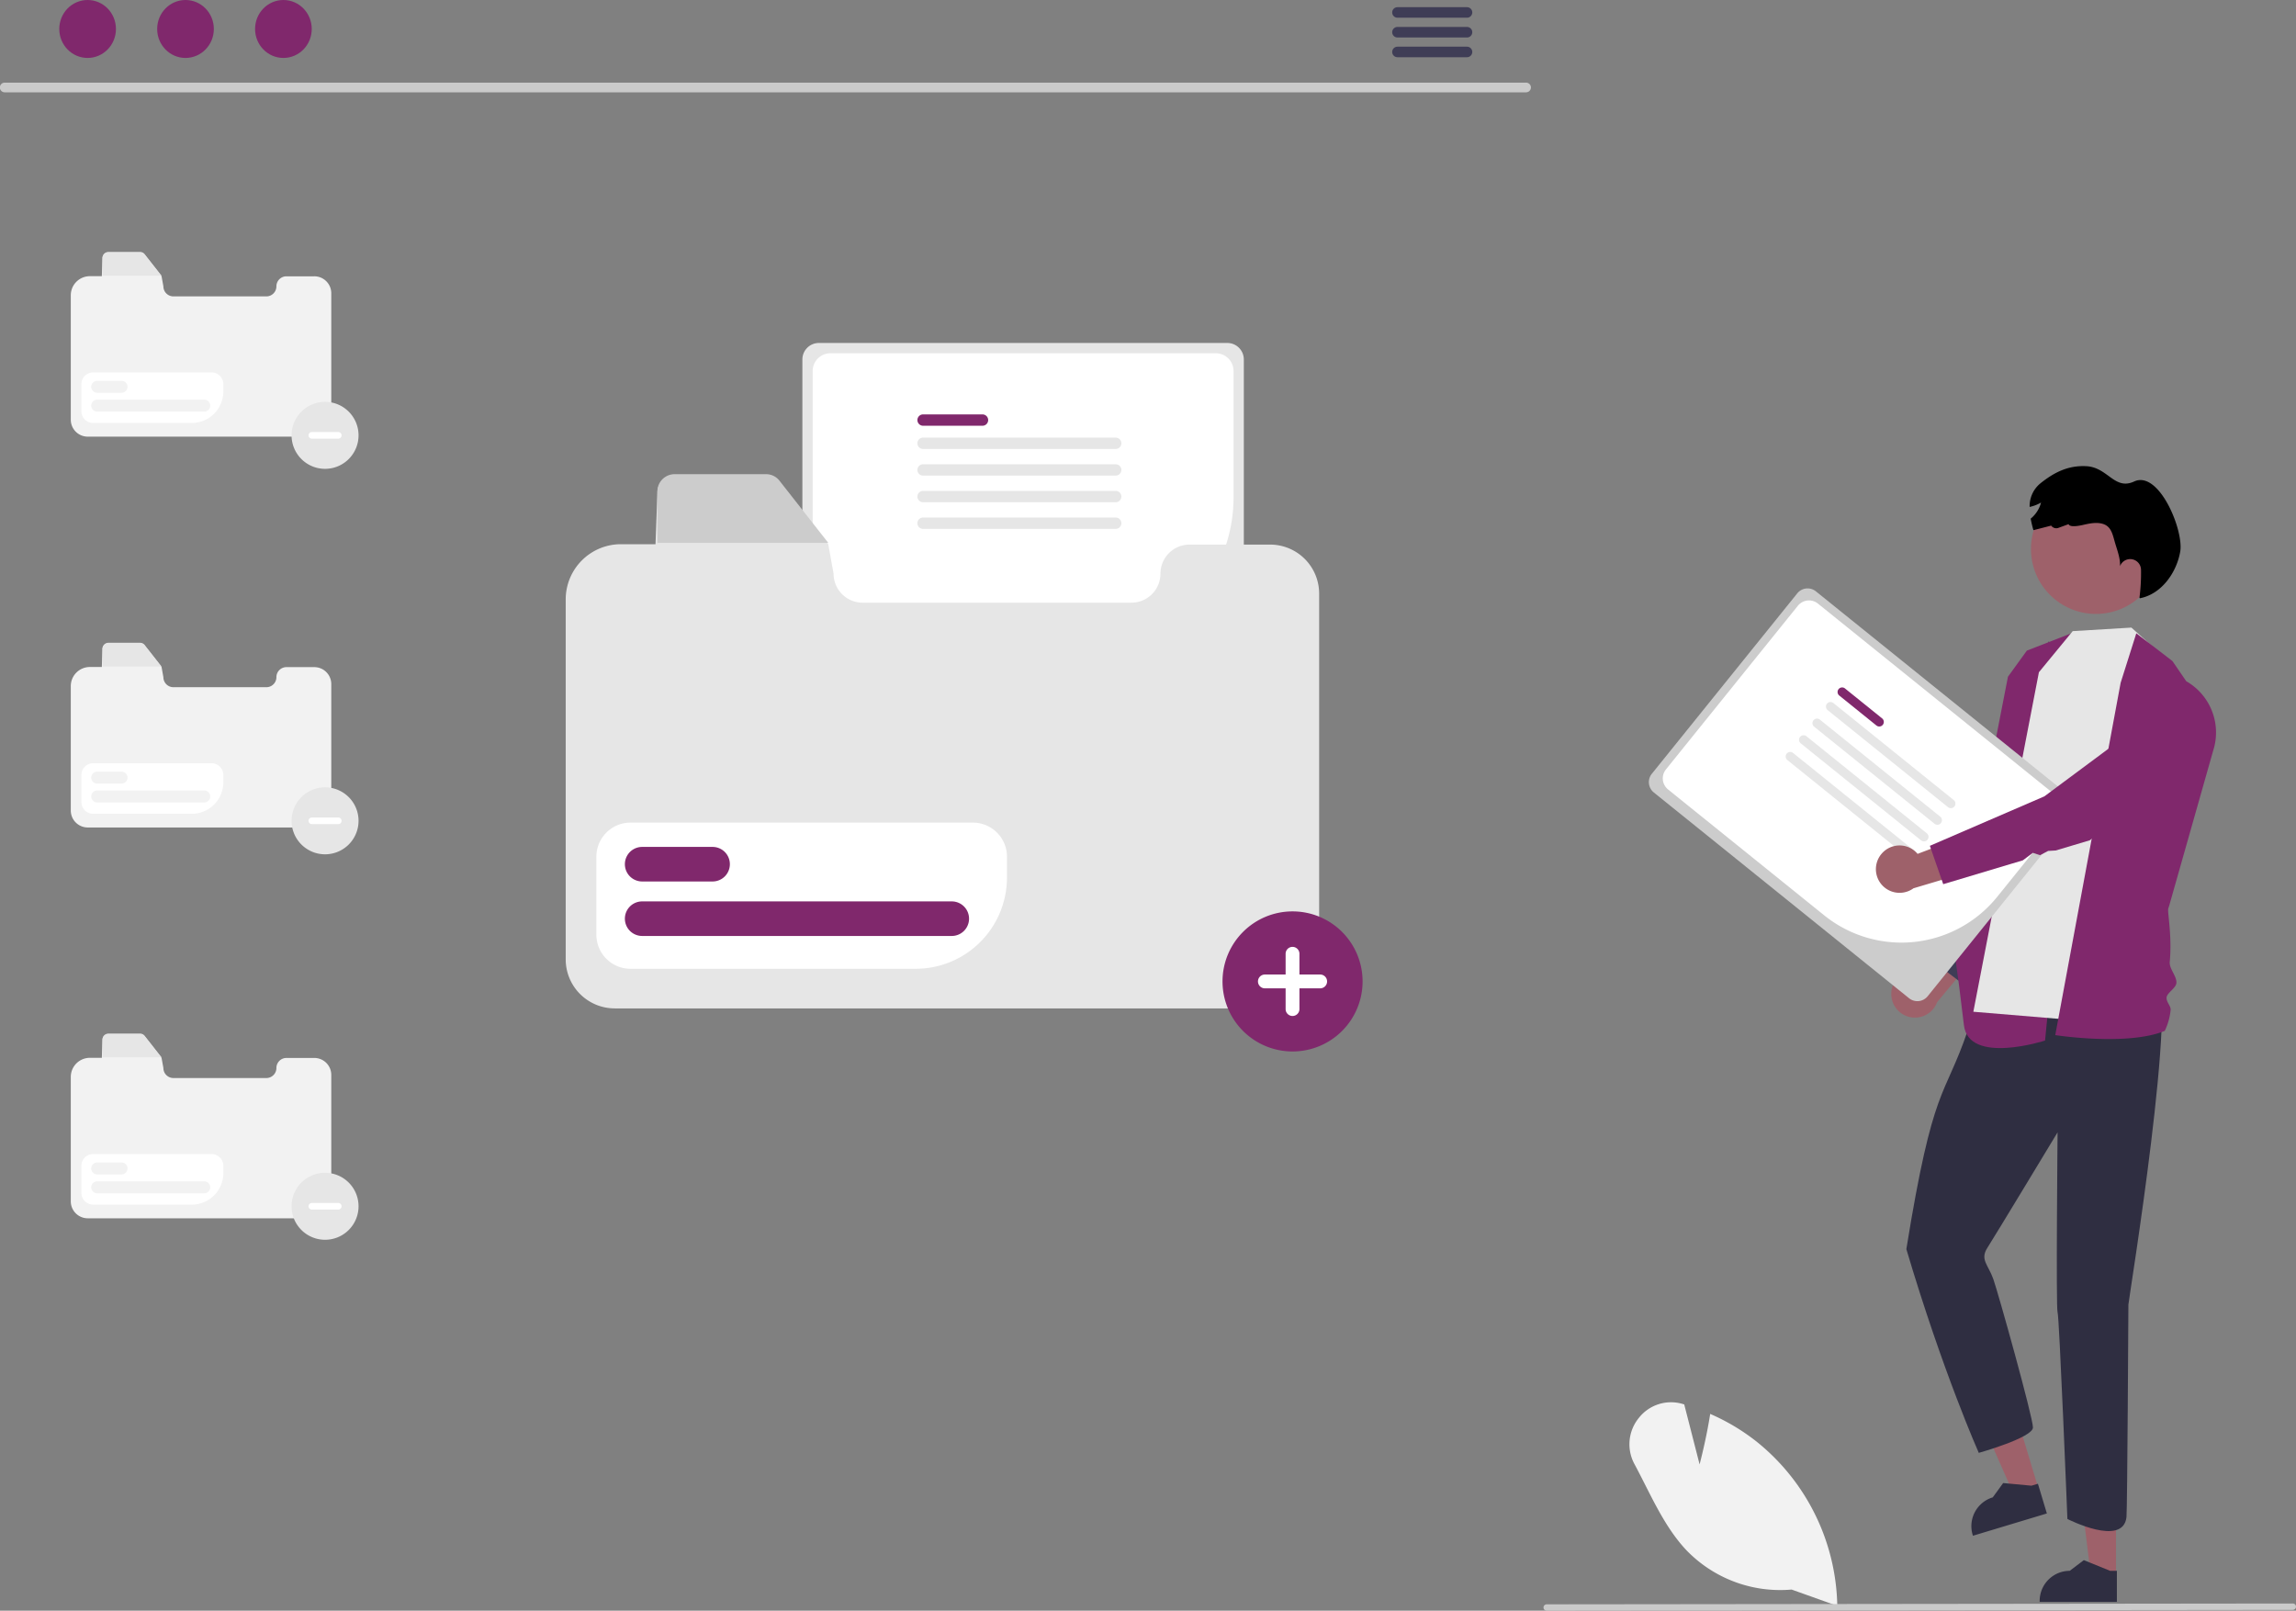<svg xmlns="http://www.w3.org/2000/svg" width="697.672" height="489.395" viewBox="0 0 697.672 489.395">
  <rect x="0" y="0" width="697.672" height="489.395" fill="#808080" stroke="none"/>
  <g id="Group_12" data-name="Group 12" transform="translate(0.04)">
    <path id="Path_74" data-name="Path 74" d="M829.128,729.9A39.589,39.589,0,0,1,797.2,717.988c-5.36-5.651-9.039-12.926-12.6-19.961-1.035-2.047-2.106-4.164-3.195-6.193a12.634,12.634,0,0,1,1.311-14.1,12.422,12.422,0,0,1,13.26-4.237l.519.15,4.672,18.23c.7-2.719,2.193-8.846,3.138-14.848l.079-.5.465.207a63.55,63.55,0,0,1,13.653,8.227,65.5,65.5,0,0,1,24.491,49.323l.012.567Z" transform="translate(-284.759 -246.929)" fill="#f2f2f2"/>
    <path id="Path_75" data-name="Path 75" d="M975.43,750.105l-226.717.25a.968.968,0,0,1,0-1.937l226.717-.25a.968.968,0,1,1,0,1.937Z" transform="translate(-278.767 -260.961)" fill="#cacaca"/>
    <path id="Path_76" data-name="Path 76" d="M271.53,250.7h-8.471a3.05,3.05,0,0,0-3.05,3.05h0a3.05,3.05,0,0,1-3.05,3.05H228.717a3.05,3.05,0,0,1-3.05-3.05l-.558-3.092.036.042-.036-.042-5.119-6.526a1.777,1.777,0,0,0-1.422-.691h-9.6a1.81,1.81,0,0,0-1.808,1.808l-.2,5.41H203.33a5.8,5.8,0,0,0-5.8,5.8v37.807a5.151,5.151,0,0,0,5.151,5.151H271.53a5.156,5.156,0,0,0,5.15-5.151v-38.42a5.15,5.15,0,0,0-5.15-5.15Z" transform="translate(-176.059 -166.745)" fill="#f2f2f2"/>
    <path id="Path_77" data-name="Path 77" d="M227.321,250.485H209.368v-5.41a1.81,1.81,0,0,1,1.808-1.808h9.6a1.777,1.777,0,0,1,1.423.691Z" transform="translate(-178.27 -166.713)" fill="#e6e6e6"/>
    <path id="Path_78" data-name="Path 78" d="M235.042,303.628H205.066a3.583,3.583,0,0,1-3.579-3.579v-8.2a3.583,3.583,0,0,1,3.579-3.579h35.979a3.583,3.583,0,0,1,3.579,3.579v2.2A9.592,9.592,0,0,1,235.042,303.628Z" transform="translate(-176.799 -175.114)" fill="#fff"/>
    <path id="Path_79" data-name="Path 79" d="M214.382,295.042h-7.4a1.815,1.815,0,1,1,0-3.63h7.4a1.815,1.815,0,1,1,0,3.63Z" transform="translate(-177.486 -175.7)" fill="#f2f2f2"/>
    <path id="Path_80" data-name="Path 80" d="M239.51,302.079H206.983a1.815,1.815,0,1,1,0-3.63H239.51a1.815,1.815,0,1,1,0,3.63Z" transform="translate(-177.486 -177.013)" fill="#f2f2f2"/>
    <path id="Path_81" data-name="Path 81" d="M271.53,396.7h-8.471a3.05,3.05,0,0,0-3.05,3.05h0a3.05,3.05,0,0,1-3.05,3.05H228.717a3.05,3.05,0,0,1-3.05-3.05l-.558-3.092.036.042-.036-.042-5.119-6.526a1.777,1.777,0,0,0-1.422-.691h-9.6a1.81,1.81,0,0,0-1.808,1.808l-.2,5.41H203.33a5.8,5.8,0,0,0-5.8,5.8v37.807a5.151,5.151,0,0,0,5.151,5.151H271.53a5.156,5.156,0,0,0,5.15-5.151v-38.42A5.15,5.15,0,0,0,271.53,396.7Z" transform="translate(-176.059 -193.998)" fill="#f2f2f2"/>
    <path id="Path_82" data-name="Path 82" d="M227.321,396.485H209.368v-5.41a1.81,1.81,0,0,1,1.808-1.808h9.6a1.777,1.777,0,0,1,1.423.691Z" transform="translate(-178.27 -193.966)" fill="#e6e6e6"/>
    <path id="Path_83" data-name="Path 83" d="M235.042,449.628H205.066a3.583,3.583,0,0,1-3.579-3.579v-8.2a3.583,3.583,0,0,1,3.579-3.579h35.979a3.583,3.583,0,0,1,3.579,3.579v2.2A9.592,9.592,0,0,1,235.042,449.628Z" transform="translate(-176.799 -202.367)" fill="#fff"/>
    <path id="Path_84" data-name="Path 84" d="M214.382,441.042h-7.4a1.815,1.815,0,1,1,0-3.63h7.4a1.815,1.815,0,1,1,0,3.63Z" transform="translate(-177.486 -202.953)" fill="#f2f2f2"/>
    <path id="Path_85" data-name="Path 85" d="M239.51,448.079H206.983a1.815,1.815,0,0,1,0-3.63H239.51a1.815,1.815,0,1,1,0,3.63Z" transform="translate(-177.486 -204.267)" fill="#f2f2f2"/>
    <path id="Path_86" data-name="Path 86" d="M271.53,542.7h-8.471a3.05,3.05,0,0,0-3.05,3.05h0a3.05,3.05,0,0,1-3.05,3.05H228.717a3.05,3.05,0,0,1-3.05-3.05l-.558-3.092.036.042-.036-.042-5.119-6.526a1.776,1.776,0,0,0-1.422-.691h-9.6a1.81,1.81,0,0,0-1.808,1.808l-.2,5.41H203.33a5.8,5.8,0,0,0-5.8,5.8v37.807a5.151,5.151,0,0,0,5.151,5.151H271.53a5.156,5.156,0,0,0,5.15-5.151v-38.42A5.15,5.15,0,0,0,271.53,542.7Z" transform="translate(-176.059 -221.251)" fill="#f2f2f2"/>
    <path id="Path_87" data-name="Path 87" d="M227.321,542.485H209.368v-5.41a1.81,1.81,0,0,1,1.808-1.808h9.6a1.777,1.777,0,0,1,1.423.691Z" transform="translate(-178.27 -221.219)" fill="#e6e6e6"/>
    <path id="Path_88" data-name="Path 88" d="M235.042,595.628H205.066a3.583,3.583,0,0,1-3.579-3.579v-8.2a3.583,3.583,0,0,1,3.579-3.579h35.979a3.583,3.583,0,0,1,3.579,3.579v2.2a9.592,9.592,0,0,1-9.581,9.581Z" transform="translate(-176.799 -229.62)" fill="#fff"/>
    <path id="Path_89" data-name="Path 89" d="M214.382,587.042h-7.4a1.815,1.815,0,1,1,0-3.63h7.4a1.815,1.815,0,1,1,0,3.63Z" transform="translate(-177.486 -230.206)" fill="#f2f2f2"/>
    <path id="Path_90" data-name="Path 90" d="M239.51,594.079H206.983a1.815,1.815,0,1,1,0-3.63H239.51a1.815,1.815,0,1,1,0,3.63Z" transform="translate(-177.486 -231.52)" fill="#f2f2f2"/>
    <path id="Path_91" data-name="Path 91" d="M475.865,277.267a5.013,5.013,0,0,0-5.007,5.008v87.751a5.013,5.013,0,0,0,5.007,5.008H599.986a5.013,5.013,0,0,0,5.008-5.008V282.275a5.013,5.013,0,0,0-5.007-5.008Z" transform="translate(-227.081 -173.059)" fill="#e6e6e6"/>
    <path id="Path_92" data-name="Path 92" d="M556.064,371.481H480.089a5.4,5.4,0,0,1-5.389-5.39V286.5a5.4,5.4,0,0,1,5.389-5.39H597.2a5.4,5.4,0,0,1,5.39,5.39v38.457a46.575,46.575,0,0,1-46.522,46.522Z" transform="translate(-227.798 -173.777)" fill="#fff"/>
    <path id="Path_93" data-name="Path 93" d="M533.608,307.4H515.553a1.724,1.724,0,1,1,0-3.448h18.054a1.724,1.724,0,0,1,0,3.448Z" transform="translate(-235.102 -178.041)" fill="#80286c"/>
    <path id="Path_94" data-name="Path 94" d="M574.079,316.072H515.553a1.724,1.724,0,0,1,0-3.448h58.526a1.724,1.724,0,0,1,0,3.448Z" transform="translate(-235.102 -179.659)" fill="#e6e6e6"/>
    <path id="Path_95" data-name="Path 95" d="M574.079,326.024H515.553a1.724,1.724,0,0,1,0-3.448h58.526a1.724,1.724,0,0,1,0,3.448Z" transform="translate(-235.102 -181.517)" fill="#e6e6e6"/>
    <path id="Path_96" data-name="Path 96" d="M574.079,335.976H515.553a1.724,1.724,0,0,1,0-3.448h58.526a1.724,1.724,0,0,1,0,3.448Z" transform="translate(-235.102 -183.375)" fill="#e6e6e6"/>
    <path id="Path_97" data-name="Path 97" d="M574.079,345.928H515.553a1.724,1.724,0,0,1,0-3.448h58.526a1.724,1.724,0,0,1,0,3.448Z" transform="translate(-235.102 -185.232)" fill="#e6e6e6"/>
    <path id="Path_98" data-name="Path 98" d="M596.478,347.775h-24.5a8.822,8.822,0,0,0-8.822,8.822h0a8.822,8.822,0,0,1-8.822,8.822H472.65a8.822,8.822,0,0,1-8.822-8.822l-1.615-8.944.105.121-.105-.121-14.806-18.876a5.139,5.139,0,0,0-4.114-2H415.524a5.235,5.235,0,0,0-5.229,5.229l-.573,15.646h-10.5a16.789,16.789,0,0,0-16.789,16.789V473.792a14.9,14.9,0,0,0,14.9,14.9H596.478a14.913,14.913,0,0,0,14.9-14.9V362.671a14.9,14.9,0,0,0-14.9-14.9Z" transform="translate(-210.576 -182.302)" fill="#e6e6e6"/>
    <path id="Path_99" data-name="Path 99" d="M468.615,347.158H416.69V331.512a5.235,5.235,0,0,1,5.229-5.229h27.767a5.139,5.139,0,0,1,4.114,2Z" transform="translate(-216.97 -182.209)" fill="#ccc"/>
    <path id="Path_100" data-name="Path 100" d="M490.946,500.864h-86.7a10.363,10.363,0,0,1-10.352-10.352V466.8a10.363,10.363,0,0,1,10.352-10.352H508.307A10.363,10.363,0,0,1,518.658,466.8v6.351A27.744,27.744,0,0,1,490.946,500.864Z" transform="translate(-212.715 -206.507)" fill="#fff"/>
    <path id="Path_101" data-name="Path 101" d="M431.191,476.03h-21.4a5.249,5.249,0,1,1,0-10.5h21.4a5.249,5.249,0,0,1,0,10.5Z" transform="translate(-214.702 -208.202)" fill="#80286c"/>
    <path id="Path_102" data-name="Path 102" d="M503.869,496.384H409.791a5.249,5.249,0,1,1,0-10.5h94.079a5.249,5.249,0,0,1,0,10.5Z" transform="translate(-214.702 -212.002)" fill="#80286c"/>
    <path id="Path_103" data-name="Path 103" d="M634.766,182.953H172.553a1.47,1.47,0,1,1,0-2.939H634.766a1.47,1.47,0,1,1,0,2.939Z" transform="translate(-171.124 -154.905)" fill="#cacaca"/>
    <ellipse id="Ellipse_1" data-name="Ellipse 1" cx="8.611" cy="8.803" rx="8.611" ry="8.803" transform="translate(17.971 0)" fill="#80286c"/>
    <ellipse id="Ellipse_2" data-name="Ellipse 2" cx="8.611" cy="8.803" rx="8.611" ry="8.803" transform="translate(47.718 0)" fill="#80286c"/>
    <ellipse id="Ellipse_3" data-name="Ellipse 3" cx="8.611" cy="8.803" rx="8.611" ry="8.803" transform="translate(77.466 0)" fill="#80286c"/>
    <path id="Path_104" data-name="Path 104" d="M713.945,151.826H692.814a1.6,1.6,0,1,0,0,3.2h21.131a1.6,1.6,0,1,0,0-3.2Z" transform="translate(-268.214 -149.644)" fill="#3f3d56"/>
    <path id="Path_105" data-name="Path 105" d="M713.945,159.21H692.814a1.6,1.6,0,1,0,0,3.2h21.131a1.6,1.6,0,1,0,0-3.2Z" transform="translate(-268.214 -151.022)" fill="#3f3d56"/>
    <path id="Path_106" data-name="Path 106" d="M713.945,166.585H692.814a1.6,1.6,0,1,0,0,3.2h21.131a1.6,1.6,0,1,0,0-3.2Z" transform="translate(-268.214 -152.399)" fill="#3f3d56"/>
    <path id="Path_107" data-name="Path 107" d="M787.919,581.879h-7.63l-3.63-29.431H787.92Z" transform="translate(-144.983 -103.123)" fill="#9e616a"/>
    <path id="Path_108" data-name="Path 108" d="M956.572,744.653H933.108v-.3a9.133,9.133,0,0,1,9.132-9.133h0l4.286-3.252,8,3.252h2.048Z" transform="translate(-313.368 -257.937)" fill="#2f2e41"/>
    <path id="Path_109" data-name="Path 109" d="M757.109,549.648l-7.305,2.2-11.971-27.13,10.782-3.25Z" transform="translate(-137.736 -97.34)" fill="#9e616a"/>
    <path id="Path_110" data-name="Path 110" d="M930.533,712.411l-22.465,6.772-.086-.284a9.133,9.133,0,0,1,6.108-11.38h0l3.165-4.35,8.6.805,1.961-.591Z" transform="translate(-308.604 -252.561)" fill="#2f2e41"/>
    <path id="Path_111" data-name="Path 111" d="M912.966,508.506s-8.163,12.461-11.051,20.938c-7.077,20.776-10.462,15.792-18.612,66.305,11.058,37.312,22.009,61.909,22.009,61.909s16.458-4.629,16.458-7.714-10.5-40.715-12.043-45.087-4.114-5.914-1.8-9.514,21.325-35.073,21.325-35.073-.514,53.644,0,54.673,2.987,62.8,2.987,62.8,16.925,8.663,17.951-.569c.257-2.314.581-63.531.581-64.56s15.668-96.874,8.211-100.731S912.966,508.506,912.966,508.506Z" transform="translate(-304.071 -216.22)" fill="#2f2e41"/>
    <path id="Path_112" data-name="Path 112" d="M877.71,513.293a7.151,7.151,0,0,1,9.132-6.07l14.786-20.667,4.736,12.327L891.6,516.619a7.19,7.19,0,0,1-13.886-3.326Z" transform="translate(-303.017 -212.126)" fill="#9e616a"/>
    <path id="Path_113" data-name="Path 113" d="M900.537,491.829l-9.831-7.455,20.639-31.781,16.578-63.865,13.125,12.222a8.574,8.574,0,0,1,5.189,4.452c1.056,2.155,3.3-1.454,2.46.8l-18.463,49.851-.026.035Z" transform="translate(-305.452 -193.865)" fill="#3f3d56"/>
    <path id="Path_114" data-name="Path 114" d="M937.242,385.511l-13.983,5.434-5.747,7.939L903.58,470.338l.555,2.412-1.387,1.86L902.2,477.4l1.35,2.325-2.372,2.913s.627,2.321,2.953,22.1c1.436,12.2,24.659,4.686,24.659,4.686l10.544-108.367Z" transform="translate(-307.408 -193.265)" fill="#80286c"/>
    <path id="Path_115" data-name="Path 115" d="M797.3,245.243l-12.063-10.791L767.4,235.527l-10.27,12.489L737.209,351.173l41.877,3.489Z" transform="translate(-137.619 -43.764)" fill="#e6e6e6"/>
    <path id="Path_116" data-name="Path 116" d="M963.561,385.729l10.972,8.424,4.209,6.141a17.952,17.952,0,0,1,8.171,21.11l-13.327,46.978-.311.96c-.317.93,1.2,8.3.446,16.231-.2,2.067,2.2,4.371,2.021,6.411-.141,1.6-2.865,2.954-2.986,4.42-.109,1.323,1.325,2.582,1.241,3.722a19.01,19.01,0,0,1-1.79,6.4c-11.353,4.7-33.276,1.289-33.276,1.289L958.8,400.768Z" transform="translate(-314.454 -193.306)" fill="#80286c"/>
    <circle id="Ellipse_4" data-name="Ellipse 4" cx="19.748" cy="19.748" r="19.748" transform="translate(617.093 147.04)" fill="#9e616a"/>
    <path id="Path_117" data-name="Path 117" d="M975.115,349.278c-1.146,6.491-5.781,12.912-12.255,14.145l-.122-.163a59.111,59.111,0,0,0,.471-8.486,3.292,3.292,0,0,0-6.375-1.111c.116-2.472-.931-5-1.605-7.381s-1.134-4.636-3.484-5.415c-1.96-.646-4.095-.2-6.107.262-2.78.628-4.194.483-4.443-.221l-3.087,1.127a1.9,1.9,0,0,1-2.192-.674l-.008-.012q-2.7.7-5.392,1.384a32.873,32.873,0,0,1-.832-3.5,9.4,9.4,0,0,0,3.146-4.891,11.909,11.909,0,0,1-3.461,1.326,8.884,8.884,0,0,1,3.245-7.142c4.252-3.414,8.515-5.508,13.959-5.235,6.584.332,8.556,7.416,14.541,4.653C968.676,324.454,976.261,342.787,975.115,349.278Z" transform="translate(-312.669 -181.646)"/>
    <path id="Path_118" data-name="Path 118" d="M837.854,369.846a4.025,4.025,0,0,0-5.652.607l-44.21,54.842a4.024,4.024,0,0,0,.607,5.652L866.17,493.48a4.024,4.024,0,0,0,5.652-.607l44.21-54.842a4.024,4.024,0,0,0-.607-5.652Z" transform="translate(-286.113 -190.175)" fill="#ccc"/>
    <path id="Path_119" data-name="Path 119" d="M841.394,469.16l-47.482-38.277a4.331,4.331,0,0,1-.653-6.084l40.1-49.741a4.331,4.331,0,0,1,6.083-.653l73.188,59a4.332,4.332,0,0,1,.653,6.084l-19.375,24.034a37.388,37.388,0,0,1-52.513,5.637Z" transform="translate(-287.084 -191.013)" fill="#fff"/>
    <path id="Path_120" data-name="Path 120" d="M869.419,417.524l-11.283-9.1a1.384,1.384,0,1,1,1.737-2.155l11.283,9.1a1.384,1.384,0,0,1-1.737,2.155Z" transform="translate(-299.277 -197.083)" fill="#80286c"/>
    <path id="Path_121" data-name="Path 121" d="M890.344,443.333l-36.577-29.486a1.384,1.384,0,0,1,1.737-2.155l36.577,29.486a1.384,1.384,0,1,1-1.737,2.155Z" transform="translate(-298.461 -198.095)" fill="#e6e6e6"/>
    <path id="Path_122" data-name="Path 122" d="M885.33,449.553l-36.577-29.486a1.384,1.384,0,1,1,1.737-2.155L887.067,447.4a1.384,1.384,0,0,1-1.737,2.155Z" transform="translate(-297.525 -199.256)" fill="#e6e6e6"/>
    <path id="Path_123" data-name="Path 123" d="M880.316,455.772l-36.577-29.486a1.384,1.384,0,1,1,1.737-2.155l36.577,29.486a1.384,1.384,0,0,1-1.737,2.155Z" transform="translate(-296.589 -200.417)" fill="#e6e6e6"/>
    <path id="Path_124" data-name="Path 124" d="M875.3,461.992l-36.577-29.486a1.384,1.384,0,0,1,1.737-2.155l36.577,29.486a1.384,1.384,0,0,1-1.737,2.155Z" transform="translate(-295.653 -201.578)" fill="#e6e6e6"/>
    <path id="Path_125" data-name="Path 125" d="M873.63,466.057a7.151,7.151,0,0,1,10.965,0l23.759-9.016-2.885,12.886-22.119,6.587a7.19,7.19,0,0,1-9.719-10.461Z" transform="translate(-301.946 -206.618)" fill="#9e616a"/>
    <path id="Path_126" data-name="Path 126" d="M896.147,465.955,892.091,454.3l34.787-15.027,43.227-32.115,5.457,6.736a8.652,8.652,0,0,1-1.649,12.453l-33.222,26.266-.041.014-10.312,3.088-2.309.135-2.464,1.294-2.189-.712-3.03,2.275-3.479,1.042Z" transform="translate(-305.711 -197.306)" fill="#80286c"/>
    <path id="Path_127" data-name="Path 127" d="M649.1,532.174a21.28,21.28,0,1,1,21.28-21.28A21.28,21.28,0,0,1,649.1,532.174Z" transform="translate(-256.38 -212.697)" fill="#80286c"/>
    <path id="Path_128" data-name="Path 128" d="M659.968,511.27h-6.3v-6.3a2.1,2.1,0,1,0-4.2,0v6.3h-6.3a2.1,2.1,0,0,0,0,4.2h6.3v6.3a2.1,2.1,0,1,0,4.2,0v-6.3h6.3a2.1,2.1,0,0,0,0-4.2Z" transform="translate(-258.855 -215.172)" fill="#fff"/>
    <path id="Path_129" data-name="Path 129" d="M290.192,319.617a10.175,10.175,0,1,1,10.175-10.175A10.175,10.175,0,0,1,290.192,319.617Z" transform="translate(-191.458 -177.166)" fill="#e6e6e6"/>
    <path id="Path_130" data-name="Path 130" d="M295.39,310.544h-8.03a1,1,0,1,0,0,2.007h8.03a1,1,0,0,0,0-2.007Z" transform="translate(-192.641 -179.271)" fill="#fff"/>
    <path id="Path_131" data-name="Path 131" d="M290.192,463.617a10.175,10.175,0,1,1,10.175-10.175A10.175,10.175,0,0,1,290.192,463.617Z" transform="translate(-191.458 -204.046)" fill="#e6e6e6"/>
    <path id="Path_132" data-name="Path 132" d="M295.39,454.544h-8.03a1,1,0,1,0,0,2.007h8.03a1,1,0,0,0,0-2.007Z" transform="translate(-192.641 -206.151)" fill="#fff"/>
    <path id="Path_133" data-name="Path 133" d="M290.192,607.618a10.175,10.175,0,1,1,10.175-10.175,10.175,10.175,0,0,1-10.175,10.175Z" transform="translate(-191.458 -230.926)" fill="#e6e6e6"/>
    <path id="Path_134" data-name="Path 134" d="M295.39,598.544h-8.03a1,1,0,1,0,0,2.007h8.03a1,1,0,0,0,0-2.008Z" transform="translate(-192.641 -233.031)" fill="#fff"/>
  </g>
</svg>
